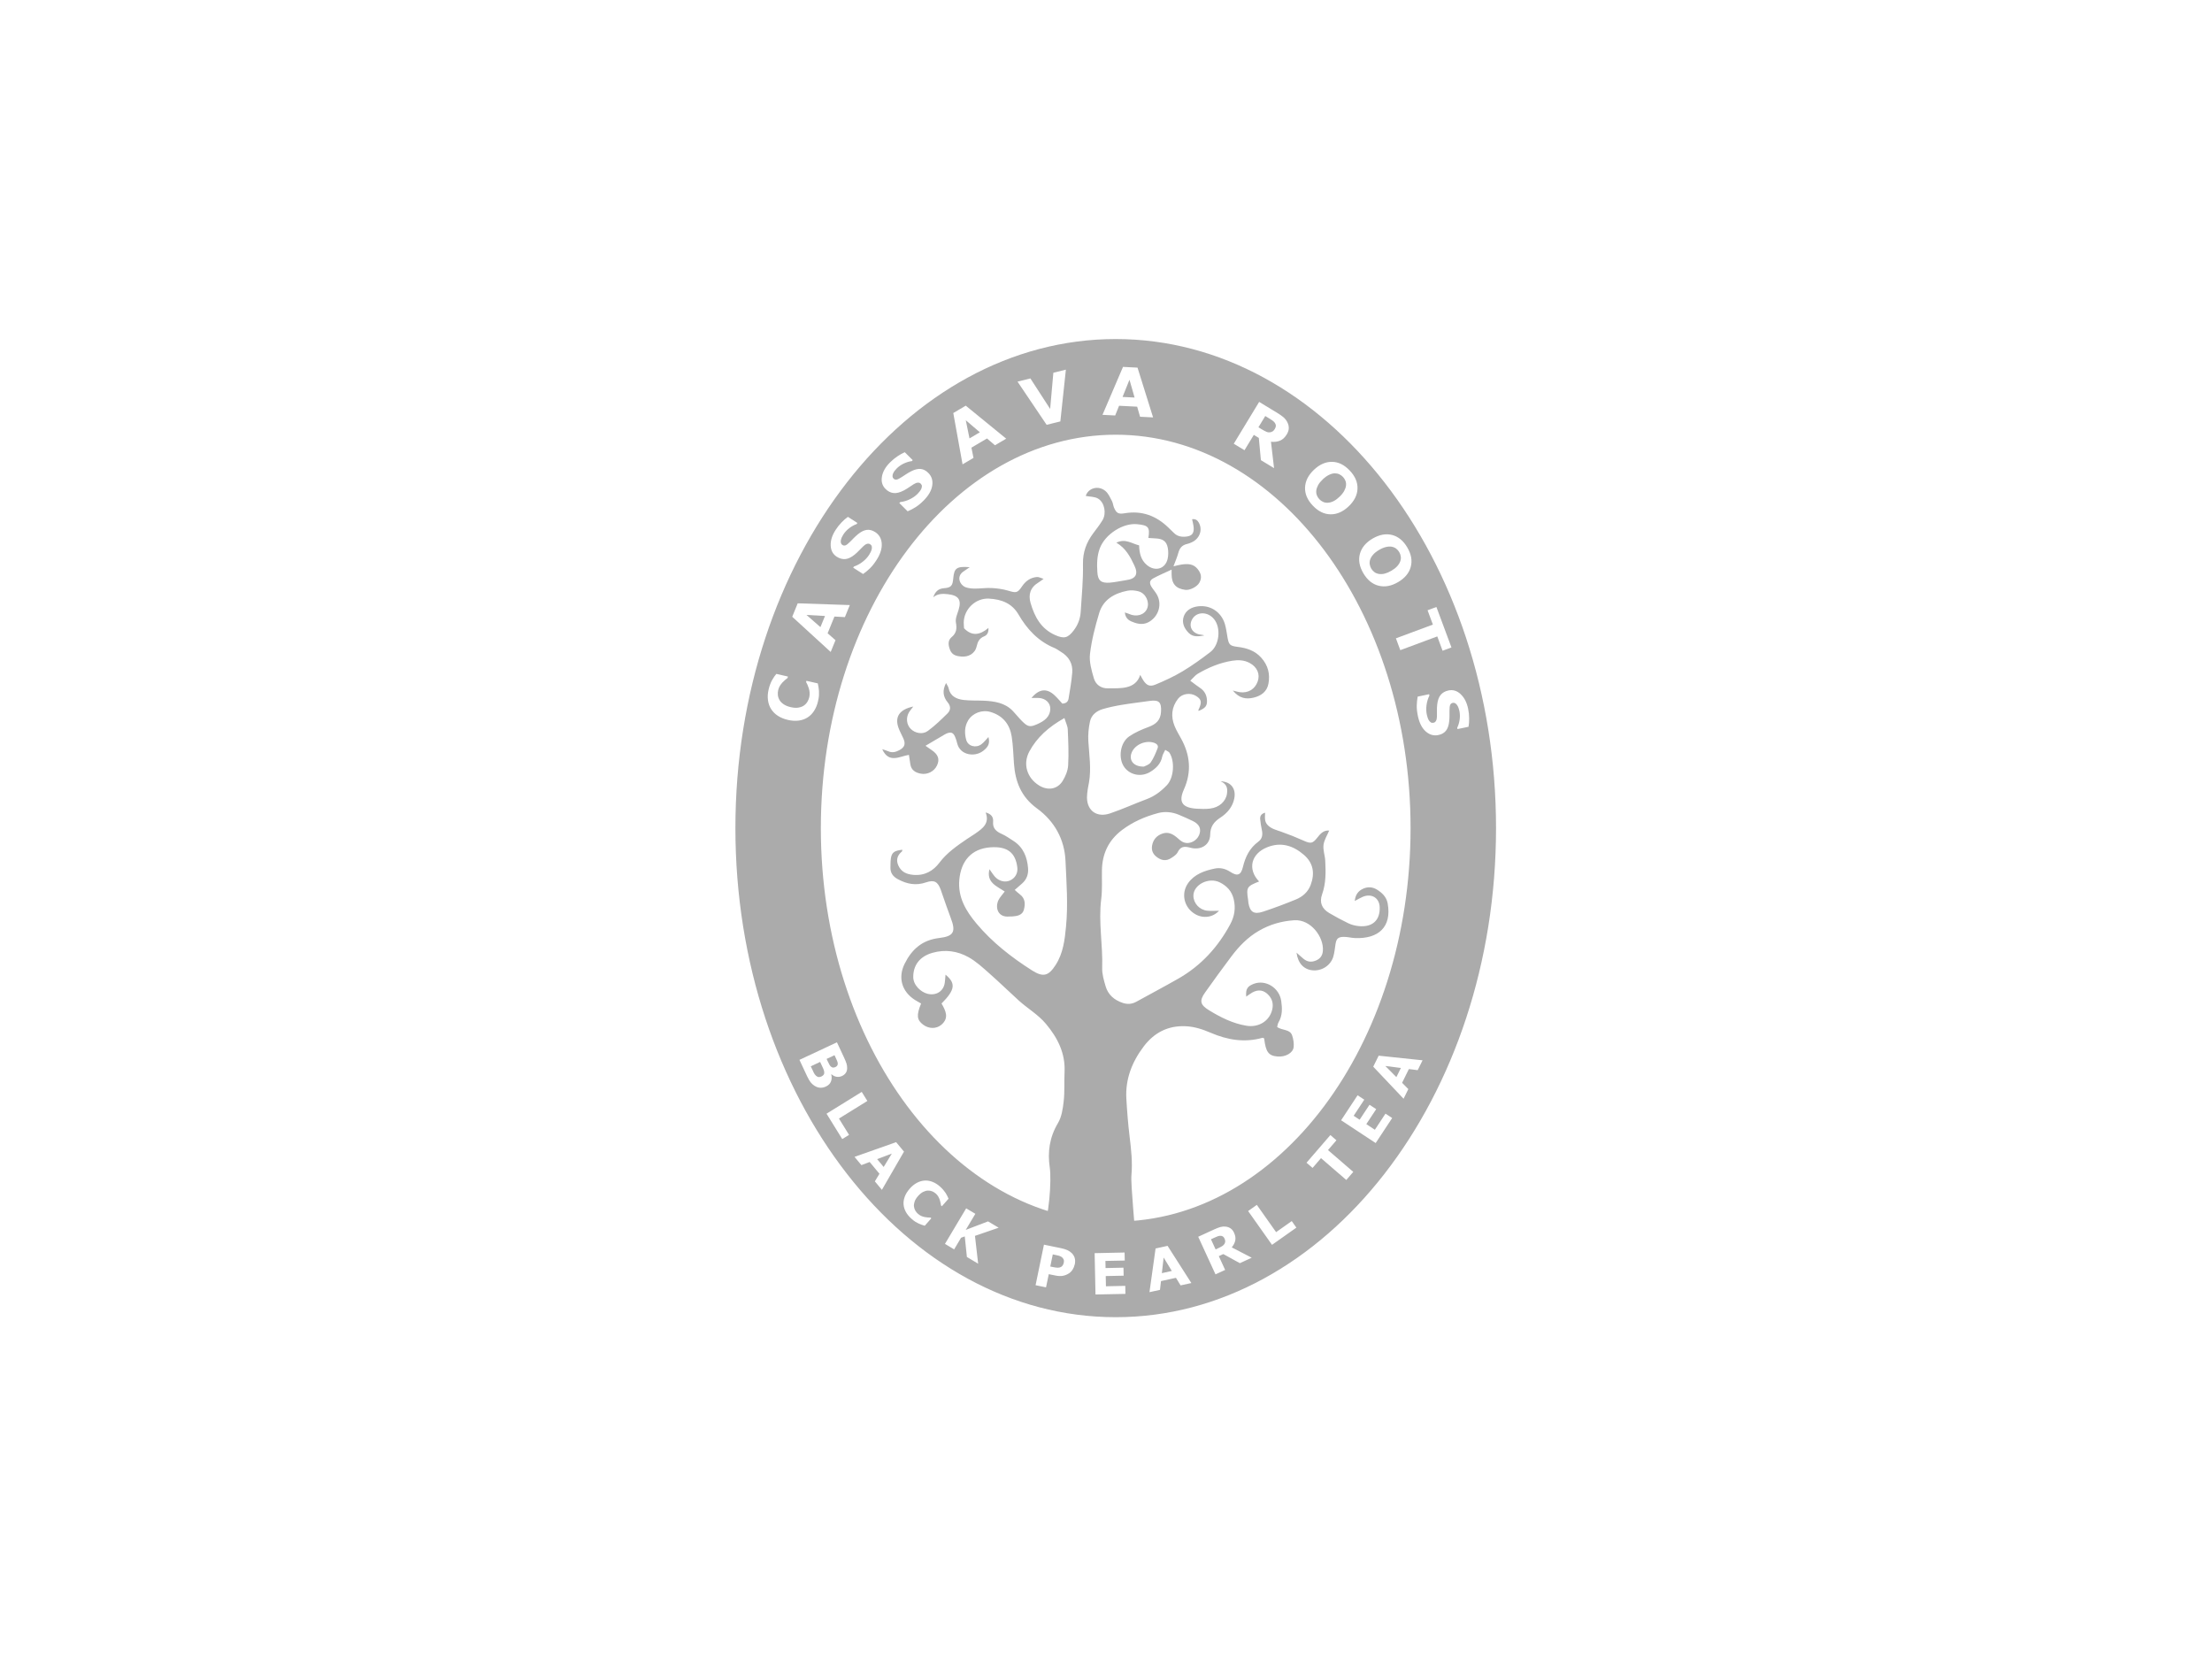 <?xml version="1.0" encoding="UTF-8"?> <svg xmlns="http://www.w3.org/2000/svg" id="Layer_2" data-name="Layer 2" viewBox="0 0 800 600"><defs><style> .cls-1 { fill: none; } .cls-2 { fill: #ababab; } </style></defs><g id="Layer_1-2" data-name="Layer 1"><g><rect class="cls-1" width="800" height="600"></rect><g><g><polygon class="cls-2" points="506.65 386.25 501.02 385.53 505.02 389.55 506.65 386.25"></polygon><path class="cls-2" d="m442.25,447.18c-.25-.18-.58-.26-.99-.24-.28.01-.59.08-.91.2-.33.12-.7.28-1.12.48l-1.27.58,1.68,3.66,1.08-.5c.56-.26,1.02-.5,1.37-.73.35-.23.61-.5.78-.81.16-.3.24-.59.25-.87,0-.28-.08-.61-.25-1-.16-.34-.36-.6-.61-.78Z"></path><polygon class="cls-2" points="296.72 226.81 298.37 222.78 291.68 222.4 296.72 226.81"></polygon><polygon class="cls-2" points="354.38 156.34 349.29 151.99 350.63 158.55 354.38 156.34"></polygon><polygon class="cls-2" points="420.2 460.45 423.8 459.66 420.85 454.81 420.2 460.45"></polygon><path class="cls-2" d="m300.5,385.74c.29.25.56.37.83.37.27,0,.55-.08.84-.21.22-.1.42-.27.6-.48.17-.22.24-.5.22-.83-.02-.3-.12-.64-.29-1.03-.17-.38-.41-.92-.73-1.6l-.15-.33-2.87,1.34.26.55c.26.55.49,1.02.69,1.4.2.38.4.66.61.84Z"></path><path class="cls-2" d="m383.99,454.63c-.36-.24-.73-.4-1.1-.5-.37-.09-.87-.2-1.49-.33l-.65-.13-.9,4.38,1.08.22c.64.13,1.18.2,1.61.21.43,0,.82-.08,1.15-.25.29-.16.51-.37.68-.64.17-.27.3-.61.38-1.03.09-.41.05-.79-.11-1.13-.16-.35-.38-.61-.65-.79Z"></path><path class="cls-2" d="m297.66,386.32c-.22-.48-.45-.98-.69-1.5l-.36-.76-3.38,1.58.12.26c.46.98.79,1.68.99,2.1.2.42.47.78.79,1.06.32.29.64.45.96.47.32.02.64-.05.97-.2.43-.2.72-.44.88-.72.16-.28.2-.64.13-1.09-.05-.31-.18-.7-.4-1.19Z"></path><polygon class="cls-2" points="408.49 137.34 405.99 143.56 410.34 143.78 408.49 137.34"></polygon><path class="cls-2" d="m485.7,172.48c-.4-.42-.85-.74-1.35-.97-.5-.23-1.07-.33-1.71-.32-.6.02-1.26.2-2,.56-.74.36-1.48.89-2.23,1.6-.76.73-1.33,1.43-1.7,2.11-.37.69-.59,1.33-.66,1.94-.07.61,0,1.18.21,1.72.2.54.51,1.02.91,1.44.4.43.87.75,1.4.98.53.23,1.1.32,1.72.28.7-.05,1.38-.25,2.06-.6.68-.35,1.38-.86,2.09-1.55.77-.73,1.34-1.44,1.71-2.13.37-.69.59-1.34.65-1.94.07-.62,0-1.2-.21-1.72-.21-.53-.51-1-.9-1.41Z"></path><path class="cls-2" d="m495.93,205.64c.3.5.68.93,1.14,1.27.46.34,1,.56,1.61.66.69.11,1.4.07,2.14-.12.74-.19,1.54-.53,2.39-1.03.91-.54,1.63-1.1,2.15-1.69.52-.59.87-1.17,1.07-1.75.2-.59.27-1.16.18-1.73-.08-.56-.27-1.09-.56-1.58-.29-.5-.66-.91-1.1-1.25-.44-.34-.97-.57-1.59-.69-.58-.12-1.27-.08-2.07.1-.8.18-1.64.53-2.53,1.06-.91.53-1.62,1.09-2.13,1.68-.52.58-.87,1.16-1.07,1.74-.2.58-.27,1.15-.19,1.72s.27,1.11.56,1.61Z"></path><polygon class="cls-2" points="319.59 422.05 322.54 417.21 317.23 419.21 319.59 422.05"></polygon><path class="cls-2" d="m457.93,156.14c.46.19.89.27,1.31.22.4-.05.74-.16,1.02-.34.28-.18.55-.48.81-.91.23-.38.35-.75.36-1.12,0-.37-.13-.74-.41-1.13-.2-.27-.47-.52-.8-.76-.34-.24-.74-.5-1.21-.78l-1.41-.86-2.47,4.07,1.2.73c.62.38,1.16.66,1.62.86Z"></path><path class="cls-2" d="m403.51,122.62c-75.84,0-137.54,79.35-137.54,176.88s61.7,176.88,137.54,176.88,137.55-79.35,137.55-176.88-61.7-176.88-137.55-176.88Zm51.88,22.73l6.54,3.97c.89.54,1.63,1.06,2.21,1.55.58.49,1.05,1.08,1.41,1.76.36.68.55,1.4.56,2.14,0,.74-.23,1.52-.73,2.33-.68,1.12-1.49,1.87-2.43,2.26-.95.39-2.04.53-3.29.41l1.12,9.54-4.76-2.89-.75-8.04-1.81-1.1-3.37,5.55-3.88-2.35,9.18-15.13Zm-49.24-12.66l5.25.27,5.63,18-4.71-.24-1.05-3.64-6.54-.33-1.41,3.51-4.59-.23,7.42-17.34Zm-33.49,4.18l7.14,11.02,1.16-13.08,4.53-1.12-2,18.72-4.96,1.23-10.53-15.62,4.65-1.16Zm-23.36,9.86l14.61,11.92-4.06,2.39-2.88-2.46-5.64,3.32.75,3.71-3.96,2.33-3.35-18.56,4.52-2.67Zm54.21,10.49c58.81,0,106.64,63.83,106.64,142.29s-47.84,142.28-106.64,142.28-106.64-63.83-106.64-142.28,47.84-142.29,106.64-142.29Zm-84.55,15.18c.3-1.78,1.27-3.5,2.91-5.14.82-.83,1.71-1.56,2.67-2.21s1.86-1.15,2.68-1.5l2.89,2.87-.34.35c-.91.1-1.86.39-2.86.85-1,.46-1.88,1.08-2.64,1.84-.27.27-.52.56-.74.86-.23.3-.41.63-.56.98-.13.3-.19.62-.18.95.01.33.13.6.35.82.33.33.71.46,1.14.38.43-.08,1.07-.39,1.91-.95.55-.37,1.09-.72,1.6-1.05.51-.33,1.09-.67,1.73-1,1.27-.65,2.4-.93,3.4-.85,1,.08,1.93.55,2.79,1.41,1.24,1.23,1.72,2.75,1.45,4.56-.27,1.82-1.3,3.62-3.08,5.42-1.03,1.04-2.02,1.86-2.97,2.45-.95.59-1.9,1.09-2.85,1.48l-3.01-2.99.35-.35c1.2-.14,2.35-.48,3.46-1.02,1.11-.54,2.05-1.2,2.8-1.96.2-.2.44-.47.72-.83.28-.35.49-.67.61-.95.14-.35.22-.68.23-.99s-.14-.61-.44-.91c-.27-.27-.63-.39-1.06-.36-.43.03-.92.22-1.48.57-.58.36-1.18.75-1.8,1.18-.62.43-1.24.8-1.84,1.11-1.39.72-2.61,1.01-3.66.89-1.05-.12-2.01-.61-2.88-1.48-1.17-1.16-1.6-2.63-1.3-4.41Zm-16.77,19.28c.63-.98,1.35-1.89,2.15-2.72.8-.84,1.57-1.51,2.31-2.03l3.43,2.2-.26.41c-.86.29-1.74.77-2.62,1.43-.88.66-1.61,1.45-2.2,2.35-.2.32-.39.65-.55,1-.16.34-.27.7-.34,1.07-.07.33-.06.65.02.96.08.32.26.56.52.73.39.25.79.3,1.19.13.4-.16.96-.61,1.67-1.33.47-.47.91-.93,1.34-1.36.43-.44.92-.88,1.48-1.34,1.11-.9,2.15-1.41,3.15-1.54.99-.13,2,.13,3.03.79,1.47.94,2.26,2.33,2.38,4.16.12,1.83-.51,3.81-1.88,5.95-.79,1.23-1.59,2.24-2.39,3.01-.81.78-1.63,1.46-2.48,2.05l-3.57-2.29.27-.42c1.14-.39,2.2-.96,3.17-1.73.97-.76,1.75-1.6,2.33-2.51.15-.23.33-.55.53-.96.2-.41.34-.76.4-1.06.07-.37.07-.71.02-1.01-.06-.31-.26-.57-.62-.8-.33-.21-.7-.25-1.11-.13-.41.12-.86.41-1.33.86-.49.47-1,.99-1.52,1.53s-1.04,1.04-1.57,1.47c-1.21.99-2.34,1.54-3.39,1.64-1.05.1-2.09-.18-3.12-.84-1.39-.89-2.12-2.24-2.2-4.04-.08-1.81.51-3.69,1.77-5.64Zm-13.69,26.52l18.85.63-1.78,4.36-3.78-.21-2.47,6.06,2.85,2.49-1.74,4.26-13.91-12.73,1.98-4.86Zm-3.58,42.15c-1.37-.31-2.56-.8-3.58-1.46-1.02-.66-1.84-1.48-2.45-2.44-.59-.92-.97-1.99-1.14-3.19-.16-1.2-.1-2.46.2-3.77.16-.73.35-1.37.57-1.94.21-.56.44-1.08.69-1.54.27-.48.54-.92.81-1.3.28-.38.53-.71.76-.99l4.18.96-.12.51c-.23.17-.52.4-.84.67-.33.27-.66.59-1,.95-.34.37-.66.78-.94,1.24-.28.46-.49.97-.62,1.53-.14.63-.18,1.24-.11,1.85.07.61.27,1.2.62,1.79.33.56.83,1.06,1.49,1.5.66.45,1.51.79,2.54,1.03,1.08.25,2.02.3,2.81.16.8-.14,1.45-.39,1.97-.76.53-.37.95-.83,1.27-1.37.31-.54.53-1.09.66-1.65.12-.54.16-1.09.12-1.66-.04-.57-.15-1.1-.32-1.62-.14-.43-.29-.84-.47-1.22-.18-.38-.34-.7-.48-.95l.11-.46,4.12.94c.1.48.18.93.26,1.36.08.43.13.88.16,1.34.03.6.03,1.16,0,1.67-.03.51-.14,1.2-.34,2.07-.29,1.28-.75,2.42-1.38,3.42-.63,1-1.4,1.8-2.33,2.41-.93.61-2,1-3.22,1.17-1.22.17-2.56.09-4.03-.24Zm11.84,133.05c-.64-.02-1.24-.19-1.79-.49-.65-.35-1.21-.8-1.68-1.36-.47-.56-.93-1.33-1.39-2.32l-2.77-5.92,13.56-6.34,2.46,5.26c.51,1.09.85,1.91,1.01,2.45.16.54.24,1.12.22,1.73-.02.64-.19,1.19-.51,1.65-.32.46-.77.82-1.33,1.08-.66.31-1.32.4-1.98.29-.66-.11-1.28-.42-1.86-.92l-.07.03c.24.97.2,1.84-.11,2.62-.31.78-.92,1.38-1.82,1.8-.66.31-1.3.45-1.94.43Zm7.85,18.56l-5.68-9.18,12.73-7.88,2.03,3.28-10.27,6.36,3.65,5.9-2.46,1.52Zm11.8,15.28l1.66-2.73-3.54-4.26-2.99,1.13-2.49-2.99,15.05-5.31,2.84,3.42-7.99,13.82-2.55-3.07Zm23.92,8.74c-.03-.24-.09-.54-.15-.9-.07-.35-.17-.73-.3-1.13-.14-.4-.32-.8-.54-1.2-.22-.39-.52-.75-.89-1.07-.41-.36-.85-.64-1.33-.83-.48-.2-1.01-.28-1.58-.26-.55.03-1.12.19-1.72.5-.6.31-1.2.8-1.79,1.47-.62.7-1.04,1.38-1.25,2.02-.22.65-.3,1.24-.23,1.77.06.55.23,1.05.5,1.5.27.45.59.84.96,1.16.35.31.75.56,1.18.76.44.2.88.34,1.33.41.37.07.74.12,1.1.14.36.02.66.03.9.03l.3.27-2.37,2.69c-.39-.12-.77-.24-1.12-.36-.35-.12-.71-.26-1.06-.43-.46-.22-.88-.44-1.24-.67-.37-.23-.84-.59-1.4-1.09-.84-.74-1.5-1.54-1.99-2.41-.49-.87-.77-1.77-.85-2.71-.08-.94.07-1.89.43-2.86.36-.98.97-1.94,1.81-2.9.78-.89,1.63-1.58,2.53-2.07.9-.49,1.84-.77,2.8-.84.93-.07,1.87.08,2.83.44.96.37,1.87.92,2.72,1.68.47.42.88.82,1.21,1.21.33.39.62.77.87,1.14.25.39.46.77.63,1.13.17.36.31.68.43.96l-2.4,2.72-.33-.29Zm13.43,21.05l-4.07-2.43-.77-7.44-1.34.49-2.5,4.2-3.32-1.98,7.67-12.86,3.32,1.98-3.48,5.82,8.07-3.08,3.84,2.29-8.57,2.95,1.15,10.05Zm34.93.24c-.14.66-.38,1.27-.74,1.85-.36.58-.8,1.04-1.31,1.38-.7.46-1.44.76-2.22.91-.78.15-1.7.11-2.77-.11l-2.35-.48-.99,4.77-3.78-.78,3.03-14.66,6.22,1.28c.93.19,1.7.44,2.31.73.61.29,1.12.65,1.55,1.07.51.51.86,1.1,1.05,1.77.19.67.19,1.43.02,2.27Zm7.51,10.91l-.31-14.96,10.83-.23.06,2.9-6.99.14.05,2.58,6.48-.14.06,2.9-6.48.13.08,3.7,6.99-.15.06,2.9-10.82.22Zm30.77-3.31l-1.67-2.73-5.41,1.18-.37,3.18-3.8.83,2.21-15.8,4.34-.95,8.6,13.45-3.9.85Zm21.44-8.03l-5.99-3.29-1.62.75,2.29,4.99-3.49,1.6-6.25-13.6,5.88-2.7c.8-.37,1.52-.64,2.14-.82.62-.17,1.25-.22,1.9-.15.65.07,1.24.28,1.76.62.52.35.95.88,1.29,1.61.46,1.01.61,1.93.43,2.78-.17.85-.6,1.68-1.27,2.5l7.22,3.74-4.28,1.97Zm11.63-6.63l-8.64-12.22,3.15-2.23,6.97,9.86,5.66-4,1.67,2.37-8.82,6.23Zm26.86-23.46l-9.14-7.89-3.05,3.54-2.19-1.89,8.63-10,2.19,1.89-3.05,3.54,9.14,7.89-2.52,2.92Zm10.63-13.35l-12.5-8.24,5.96-9.04,2.42,1.59-3.84,5.83,2.16,1.42,3.57-5.41,2.42,1.59-3.57,5.41,3.09,2.04,3.84-5.83,2.42,1.59-5.96,9.04Zm15.19-26.36l-3.18-.4-2.45,4.97,2.25,2.27-1.72,3.49-10.97-11.59,1.97-3.98,15.87,1.67-1.76,3.57Zm15.56-135.96c1.32,1.23,2.22,2.98,2.69,5.26.24,1.14.36,2.29.37,3.45.01,1.16-.06,2.18-.23,3.06l-3.99.83-.1-.48c.41-.81.7-1.77.87-2.86.16-1.09.14-2.16-.08-3.22-.08-.37-.18-.74-.31-1.09-.13-.36-.3-.69-.51-1.01-.18-.28-.41-.5-.69-.67-.28-.17-.57-.22-.88-.16-.46.1-.77.34-.94.74-.17.4-.26,1.1-.25,2.12,0,.66,0,1.3,0,1.91,0,.61-.04,1.28-.12,2-.16,1.42-.54,2.52-1.16,3.31-.62.79-1.52,1.31-2.71,1.56-1.71.36-3.24-.08-4.61-1.3-1.37-1.22-2.31-3.08-2.83-5.56-.3-1.43-.44-2.71-.41-3.83.03-1.12.14-2.18.33-3.2l4.15-.87.1.49c-.54,1.08-.89,2.23-1.05,3.45-.16,1.23-.12,2.37.1,3.42.06.27.15.62.29,1.06.14.43.29.78.46,1.03.21.31.44.56.7.73.26.18.59.22,1,.14.38-.08.67-.31.88-.69s.32-.89.34-1.54c.02-.68.02-1.4,0-2.16s.01-1.47.09-2.15c.17-1.56.59-2.74,1.27-3.55.68-.81,1.62-1.34,2.82-1.59,1.61-.34,3.08.11,4.4,1.34Zm-8.78-31.55l5.44,14.63-3.21,1.19-1.92-5.18-13.37,4.97-1.59-4.28,13.37-4.97-1.92-5.18,3.21-1.19Zm-27.67-19.23c.61-2.23,2.13-4.07,4.56-5.5,2.45-1.44,4.8-1.89,7.04-1.33,2.24.56,4.09,2.06,5.53,4.51,1.44,2.44,1.86,4.78,1.26,7.02-.6,2.24-2.12,4.08-4.57,5.52-2.43,1.43-4.77,1.87-7.02,1.32-2.25-.55-4.1-2.05-5.55-4.51-1.44-2.45-1.86-4.79-1.25-7.03Zm-4.08-17.16c-2.05,1.94-4.23,2.9-6.54,2.87-2.32-.03-4.46-1.08-6.42-3.15-1.96-2.06-2.89-4.25-2.8-6.56.09-2.31,1.16-4.44,3.2-6.38,2.06-1.96,4.25-2.92,6.56-2.89,2.31.03,4.45,1.08,6.4,3.15,1.95,2.05,2.89,4.24,2.81,6.55-.08,2.32-1.15,4.45-3.21,6.41Z"></path></g><path class="cls-2" d="m480.75,300.31c-.73,1.75-1.85,3.45-2.08,5.26-.24,1.85.52,3.79.62,5.7.21,4.1.29,8.2-1.13,12.16-1.06,2.95-.09,5.22,2.6,6.8,2.25,1.32,4.55,2.57,6.91,3.7,1.1.53,2.37.85,3.6.99,5.03.57,7.95-2.09,7.71-6.93-.16-3.26-2.92-4.95-6.06-3.67-.86.35-1.66.85-2.96,1.53.26-2.34,1.27-3.58,2.89-4.37,1.69-.84,3.49-.74,5.05.2,1.95,1.17,3.56,2.74,3.97,5.05,1.54,8.52-3.35,12.9-11.85,12.53-1.37-.06-2.74-.46-4.11-.43-1.99.04-2.59.69-2.9,2.59-.25,1.54-.37,3.13-.82,4.62-.96,3.17-4.2,5.21-7.49,4.89-3.15-.31-5.3-2.54-5.79-6.39,1.01.89,1.76,1.6,2.56,2.25,1.38,1.13,2.87,1.29,4.56.55,1.56-.69,2.27-1.87,2.4-3.4.43-5.01-4.34-11.51-10.32-11.12-4.68.3-8.86,1.53-12.81,3.81-4.06,2.34-7.2,5.62-9.94,9.25-3.24,4.29-6.38,8.65-9.5,13.03-2.16,3.02-1.84,4.49,1.44,6.49,4.16,2.54,8.5,4.73,13.43,5.56,4.49.76,8.43-1.71,9.39-5.86.43-1.87.11-3.59-1.21-5.09-1.71-1.94-3.75-2.32-6.03-1.04-.74.42-1.41.95-2.17,1.47-.24-2.71.39-3.74,2.74-4.63,4.29-1.61,9.22,1.4,9.92,6.19.38,2.63.48,5.29-.98,7.76-.29.49-.34,1.11-.49,1.65,1.75,1.35,4.63.71,5.42,3.07.45,1.33.69,2.83.55,4.2-.23,2.17-3.02,3.66-5.85,3.42-3.25-.28-4.24-1.63-4.82-6.54-.21-.08-.45-.27-.62-.22-6.5,1.83-12.67.77-18.71-1.82-2.87-1.23-5.79-2.22-9.03-2.37-6.54-.3-11.47,2.41-15.17,7.27-4.26,5.6-6.71,11.87-6.31,18.91.26,4.56.62,9.13,1.17,13.67.56,4.66,1.1,9.27.67,14-.32,3.43,1.4,19.46,1.43,23.34-9.81,2.16-22.89-.83-33.5-3.14,2.22-4.76,3.24-18.16,2.53-22.95-.83-5.63-.09-10.93,2.95-16.04,1.37-2.3,1.79-5.25,2.09-7.96.39-3.46.14-6.99.31-10.48.33-6.78-2.43-12.36-6.77-17.52-2.81-3.35-6.62-5.52-9.8-8.41-3.56-3.23-6.99-6.59-10.6-9.77-2.39-2.11-4.78-4.34-7.56-5.89-4.01-2.24-8.47-2.9-13.09-1.57-4.55,1.31-6.92,4.46-6.9,8.76.02,3.02,2.85,5.46,5.11,6.03,3.16.81,5.85-.89,6.29-3.98.13-.9.17-1.82.27-2.92,3.82,3.13,3.45,5.53-1.44,10.43,1.41,2.48,2.87,5.17-.03,7.66-1.86,1.6-4.56,1.53-6.59.02-2.33-1.73-2.52-3.43-.77-7.68-.69-.39-1.42-.78-2.12-1.22-4.9-3.05-6.34-8.18-3.8-13.23,2.56-5.09,6.25-8.51,12.49-9.24,5.29-.62,6.04-2.31,4.18-7.17-1.17-3.05-2.19-6.14-3.28-9.22-.12-.34-.22-.69-.35-1.03-1.08-2.95-2.36-3.72-5.36-2.69-3.64,1.25-6.88.6-10.12-1.13-1.84-.98-2.81-2.34-2.73-4.37.04-1.08,0-2.18.17-3.25.34-2.11,1.22-2.71,4.12-3.06-.04.21,0,.51-.14.62-1.73,1.45-2.2,3.17-1.24,5.19,1.05,2.21,2.9,3.07,5.4,3.28,4.13.35,7.2-1.48,9.4-4.4,2.73-3.63,6.37-6.11,10.05-8.63.92-.63,1.9-1.19,2.81-1.83,2.67-1.86,5.41-3.7,3.86-7.72,2.16.58,2.84,1.78,2.7,3.37-.21,2.33,1.07,3.5,3.11,4.4,1.47.65,2.8,1.61,4.16,2.47,3.68,2.34,5.04,5.9,5.37,9.89.18,2.1-.43,4.06-2.15,5.56-.83.73-1.67,1.46-2.67,2.33.61.53,1.19,1.11,1.85,1.6,2.03,1.51,1.98,3.61,1.45,5.6-.51,1.89-2.37,2.29-4.22,2.4-.38.02-.76-.01-1.13.02-3.97.38-5.14-3.12-3.85-5.89.5-1.07,1.41-1.97,2.28-3.15-2.78-1.91-6.74-3.2-5.52-8.06.76,1.04,1.29,1.92,1.96,2.68,1.46,1.64,3.64,2.17,5.41,1.41,1.87-.8,2.97-2.63,2.71-4.72-.67-5.52-3.76-7.69-9.63-7.3-7.04.46-10.76,5.01-11.36,11.81-.54,6.22,2.35,11.16,6.24,15.79,5.66,6.75,12.56,12.14,20.03,16.9,4.07,2.6,6.02,2.05,8.59-1.97,2.73-4.26,3.28-9.08,3.74-13.85.77-7.93.17-15.88-.19-23.8-.35-7.73-3.94-14.3-10.33-18.96-5.78-4.21-7.84-9.74-8.31-16.23-.23-3.24-.31-6.51-.81-9.71-.68-4.36-3.08-7.57-7.68-8.93-3.05-.9-6.49.4-8.09,3.08-1.33,2.23-1.33,4.67-.68,7.03.63,2.28,3.51,3.06,5.5,1.56.96-.72,1.69-1.72,2.54-2.61.56,2.26.03,3.52-1.94,5.03-3.03,2.33-8.32,1.58-9.37-2.75-.2-.82-.45-1.64-.79-2.41-.65-1.48-1.45-1.77-2.97-1.17-.35.14-.67.33-.99.52-2.13,1.25-4.25,2.5-6.71,3.95.92.64,1.56,1.11,2.23,1.56,2.37,1.59,2.97,3.31,1.94,5.54-1.01,2.17-3.46,3.43-5.84,2.99-2.02-.37-3.5-1.3-3.81-3.43-.15-1.05-.32-2.1-.52-3.37-3.42.54-7.24,3.22-9.65-2.05.95.32,1.59.48,2.17.74,1.41.64,2.72.29,3.97-.37,1.95-1.03,2.38-2.22,1.53-4.2-.58-1.33-1.33-2.6-1.81-3.97-1.38-3.91.39-6.61,5.37-7.63-.66.87-1.17,1.44-1.55,2.08-1.18,1.99-.89,4.48.64,6.01,1.57,1.57,4.28,2.13,6.19.72,2.57-1.89,4.87-4.13,7.13-6.36,1.15-1.14,1.2-2.56.06-3.93-1.72-2.06-2.03-4.33-.61-7.02.38.75.8,1.29.92,1.89.59,2.87,2.81,3.92,5.42,4.23,2.36.28,4.78.15,7.17.26,3.96.18,7.79.73,10.66,3.75,1.1,1.16,2.09,2.42,3.21,3.55,2.16,2.2,2.97,2.36,5.6,1.19,2.5-1.11,4.65-2.6,4.71-5.55.04-2.17-1.75-3.77-4.08-3.92-.85-.05-1.7,0-2.72,0,2.73-3.31,5.52-3.61,8.33-.99,1.07.99,1.98,2.12,2.83,3.03,1.61-.08,2.11-.9,2.27-1.9.49-3.09,1.06-6.18,1.31-9.29.26-3.26-1.22-5.84-4.16-7.58-.75-.44-1.44-1-2.24-1.33-5.96-2.45-9.99-6.88-13.03-12.12-2.38-4.11-6.23-5.5-10.64-5.75-4.92-.28-9.11,3.85-9.17,8.63,0,.72.07,1.44.11,2.09,2.81,2.91,5.67,2.53,8.82-.11.11,1.67-.52,2.62-1.53,3.02-1.75.7-2.37,1.99-2.72,3.58-.62,2.8-3.08,3.95-5.59,3.74-1.76-.14-3.26-.58-3.97-2.24-.69-1.62-1.02-3.51.44-4.73,1.91-1.59,1.98-3.22,1.6-5.41-.24-1.42.53-3.03.98-4.52,1.1-3.6.03-5.22-3.91-5.66-1.85-.21-3.67-.21-5.26,1.12.68-1.9,1.65-3.11,3.91-3.28,2.6-.2,3.09-.94,3.32-3.49.34-3.83,1.21-4.48,5.96-4.11-.91.63-1.57,1.09-2.23,1.53-2.79,1.85-1.29,5.03.86,5.76,1.04.35,2.21.45,3.33.45,2.01,0,4.03-.31,6.04-.2,1.97.11,3.99.39,5.87.94,2.88.85,3.37.94,5.01-1.49,1.33-1.97,3.02-3.23,5.43-3.44.64-.06,1.32.35,2.41.67-.86.61-1.32.99-1.82,1.29-3.01,1.79-3.78,4.43-2.87,7.51,1.44,4.88,3.71,9.24,8.87,11.53,3.22,1.43,4.6,1.09,6.72-1.69,1.53-2,2.37-4.27,2.52-6.71.37-5.76.93-11.54.82-17.3-.08-4.24,1.22-7.77,3.7-11.1,1.17-1.57,2.39-3.11,3.39-4.78,1.44-2.41.74-6.34-1.61-7.77-1.22-.74-2.97-.67-4.48-.97.89-2.87,4.62-3.97,7.18-1.73,1.05.92,1.66,2.35,2.32,3.61.39.74.41,1.64.75,2.41.87,1.95,1.57,2.36,3.81,1.98,6.24-1.05,11.38.89,15.75,5.1.71.68,1.43,1.36,2.13,2.06,1.26,1.26,2.84,1.47,4.53,1.26,1.86-.24,2.6-1.08,2.59-2.93,0-.59-.15-1.19-.25-1.78-.08-.45-.19-.89-.34-1.55,1.38-.21,2.03.51,2.47,1.32,1.4,2.58.23,5.72-2.54,6.99-.57.26-1.15.51-1.76.64-1.83.39-2.7,1.54-3.15,3.21-.41,1.51-1.05,2.96-1.76,4.87,1.13-.26,2-.51,2.89-.64,2.18-.32,4.26-.34,5.82,1.58,1.38,1.69,1.63,3.23.64,5-.83,1.46-3.42,2.78-5.06,2.57-3.41-.43-4.95-2.18-4.96-5.63,0-.43,0-.86,0-1.69-2.47,1.16-4.64,2.05-6.66,3.17-1.34.74-1.44,1.74-.6,3.08.58.93,1.35,1.75,1.89,2.7,1.97,3.41.8,7.73-2.61,9.84-1.73,1.08-3.53,1.04-5.42.4-1.7-.58-3.25-1.23-3.52-3.69.68.23,1.09.32,1.47.5,2.68,1.26,5.62.42,6.59-1.91.97-2.31-.45-5.47-3.01-6.21-1.28-.37-2.79-.51-4.09-.25-4.85.94-8.8,3.3-10.23,8.06-1.45,4.84-2.74,9.79-3.33,14.78-.34,2.87.56,5.97,1.4,8.84.63,2.17,2.45,3.67,5.07,3.63,2.25-.03,4.58.09,6.74-.41,2.21-.51,4.15-1.78,4.96-4.46.47.85.76,1.47,1.14,2.03,1.21,1.79,2.32,2.34,4.44,1.45,3.33-1.39,6.64-2.92,9.72-4.76,3.5-2.1,6.83-4.51,10.06-6.98,3.31-2.54,3.9-8.72,1.36-11.88-2.25-2.8-6.24-2.84-7.88-.07-1.42,2.4-.3,4.92,2.51,5.58.59.14,1.22.09,1.8.37-1.97.32-3.96.75-5.63-.92-1.69-1.69-2.54-3.76-1.78-5.96.77-2.21,2.75-3.36,5.19-3.66,4.4-.54,8.34,2,9.68,6.38.49,1.61.66,3.3.97,4.96.47,2.51.83,2.98,3.58,3.32,3.36.41,6.31,1.36,8.61,3.93,2.5,2.79,3.25,5.97,2.59,9.44-.53,2.77-2.56,4.34-5.35,5-2.76.65-5.21.26-7.52-2.57,1.27.31,1.91.53,2.56.61,3.01.38,5.42-1.09,6.42-3.86.97-2.67-.18-5.25-2.88-6.71-1.99-1.08-4.13-1.16-6.24-.83-4.53.71-8.68,2.45-12.57,4.74-.9.53-1.56,1.44-2.68,2.5,1.38,1.02,2.39,1.85,3.48,2.56,1.7,1.12,2.49,2.66,2.56,4.59.07,1.96-.55,2.73-2.99,3.77-.05-.1-.16-.23-.13-.29,1.36-2.85,1.19-3.87-.87-5.14-2.02-1.25-4.99-.86-6.46,1.02-2.39,3.05-2.67,6.44-1.25,9.92.64,1.57,1.54,3.03,2.36,4.53,3.29,5.99,3.82,12.07.98,18.41-2.01,4.49-.6,6.55,4.52,6.91,1.63.11,3.29.15,4.9-.03,3.37-.38,5.79-2.61,6.18-5.44.25-1.79.04-3.4-2.3-4.44,3.8.15,5.61,2.72,4.94,6.19-.59,3.06-2.53,5.32-5.04,6.96-2.4,1.57-3.63,3.27-3.68,6.17-.07,3.67-3.31,5.75-7.2,4.7-2.21-.59-3.52-.47-4.56,1.64-.44.9-1.52,1.59-2.45,2.17-1.64,1.03-3.23.88-4.88-.27-1.64-1.14-2.24-2.57-1.91-4.37.37-2.04,1.59-3.52,3.66-4.25,2.02-.72,3.66.03,5.18,1.29.84.7,1.66,1.56,2.66,1.9,2.15.73,4.65-.62,5.5-2.7.87-2.14.14-3.88-2.23-5.03-1.68-.82-3.4-1.58-5.13-2.3-2.39-.99-4.96-1.26-7.41-.62-4.75,1.25-9.21,3.2-13.13,6.16-4.89,3.7-7.13,8.59-7.25,14.47-.07,3.5.18,7.03-.26,10.48-1.05,8.33.62,16.59.35,24.89-.07,2.23.61,4.53,1.26,6.72.88,2.97,3.04,4.88,6.1,5.93,1.81.62,3.41.47,5.05-.43,5.01-2.77,10.08-5.45,15.05-8.28,8.35-4.75,14.45-11.52,18.86-19.72,1.53-2.85,2.03-5.83,1.24-9.1-.7-2.87-2.46-4.74-4.97-6.01-4.06-2.06-9.63.82-9.6,4.83.02,2.71,2.22,5.12,5.05,5.39,1.36.13,2.74.02,4.21.02-2.19,2.42-5.73,2.89-8.6,1.23-4.08-2.36-5.25-7.49-2.55-11.26,2.29-3.21,5.85-4.44,9.54-5.22,1.96-.42,3.87-.02,5.71,1.19,2.56,1.68,3.84,1.18,4.55-1.77.88-3.65,2.39-6.82,5.56-9.15,1.49-1.09,1.64-2.59,1.29-4.25-.27-1.29-.51-2.6-.61-3.91-.08-1,.26-1.91,1.78-2.33-.03,1.63-.36,3.23,1.02,4.57,1.34,1.3,2.97,1.67,4.62,2.24,2.82.99,5.61,2.1,8.33,3.32,2.41,1.08,3.18,1.07,4.78-.94,1.17-1.47,2.27-2.95,4.53-2.72l-.07-.07Zm-59.32-29.13c-.46,1-.94,1.69-1.09,2.44-.5,2.59-2.24,4.29-4.41,5.59-3.24,1.93-7.28,1.09-9.33-1.79-2.27-3.19-1.51-8.85,1.81-11.11,2.11-1.44,4.57-2.5,7-3.4,2.73-1.02,4.31-2.46,4.49-5.48.2-3.4-.67-4.44-4.15-3.93-3.34.49-6.71.86-10.04,1.42-2.34.39-4.68.87-6.95,1.55-2.28.68-4.07,2.2-4.55,4.45-.5,2.32-.74,4.76-.6,7.11.31,5.02,1.12,10.02.22,15.06-.15.83-.34,1.65-.45,2.48-.13.95-.27,1.91-.26,2.87.05,4.81,3.58,7.35,8.35,5.74,4.49-1.52,8.81-3.51,13.25-5.16,2.91-1.08,5.22-2.89,7.27-5.02,2.58-2.67,2.99-8.75.9-11.84-.18-.27-.59-.4-1.47-.97Zm33.93,47.62c-4.45,1.76-4.66,2.12-3.96,6.69.05.36.05.72.11,1.08.55,3.26,1.98,4.24,5.22,3.17,4.04-1.33,8.03-2.82,11.96-4.44,2.48-1.02,4.41-2.75,5.35-5.3,1.52-4.13.99-7.89-2.53-10.89-3.82-3.26-8.17-4.71-13.21-2.69-5.86,2.34-7.19,7.96-2.94,12.37Zm-43.39-121.58c.1,2.87.65,5.3,2.81,7.12,2.96,2.5,6.68,1.45,7.51-2.23.28-1.26.29-2.66.06-3.94-.44-2.41-1.8-3.34-4.45-3.45-.85-.03-1.7-.11-2.57-.16.63-3.99-.08-4.58-4.09-4.98-5.02-.5-11.53,3.55-13.48,8.73-1.06,2.81-1.06,5.68-.89,8.56.18,3.11,1.33,4.1,4.55,3.85,1.99-.16,3.95-.63,5.92-.91,3.48-.49,4.42-2.16,2.91-5.32-1.48-3.11-3.04-6.18-6.5-8.23,3.27-1.57,5.47.29,8.21.98Zm-27.01,62.47c-5.8,3.27-9.95,7.03-12.67,12.06-2.45,4.53-.89,9.61,3.53,12.34,3.1,1.91,6.6,1.4,8.48-1.62,1.05-1.69,1.9-3.74,2.01-5.67.25-4.31.05-8.66-.14-12.99-.05-1.22-.69-2.42-1.21-4.12Zm28.73,17.57c.49-.28,1.87-.65,2.47-1.51,1.09-1.56,1.81-3.38,2.51-5.16.36-.91-.27-1.6-1.21-1.93-3.08-1.07-6.96.59-8.16,3.48-1.14,2.75.6,5.18,4.39,5.11Z"></path></g></g></g></svg> 